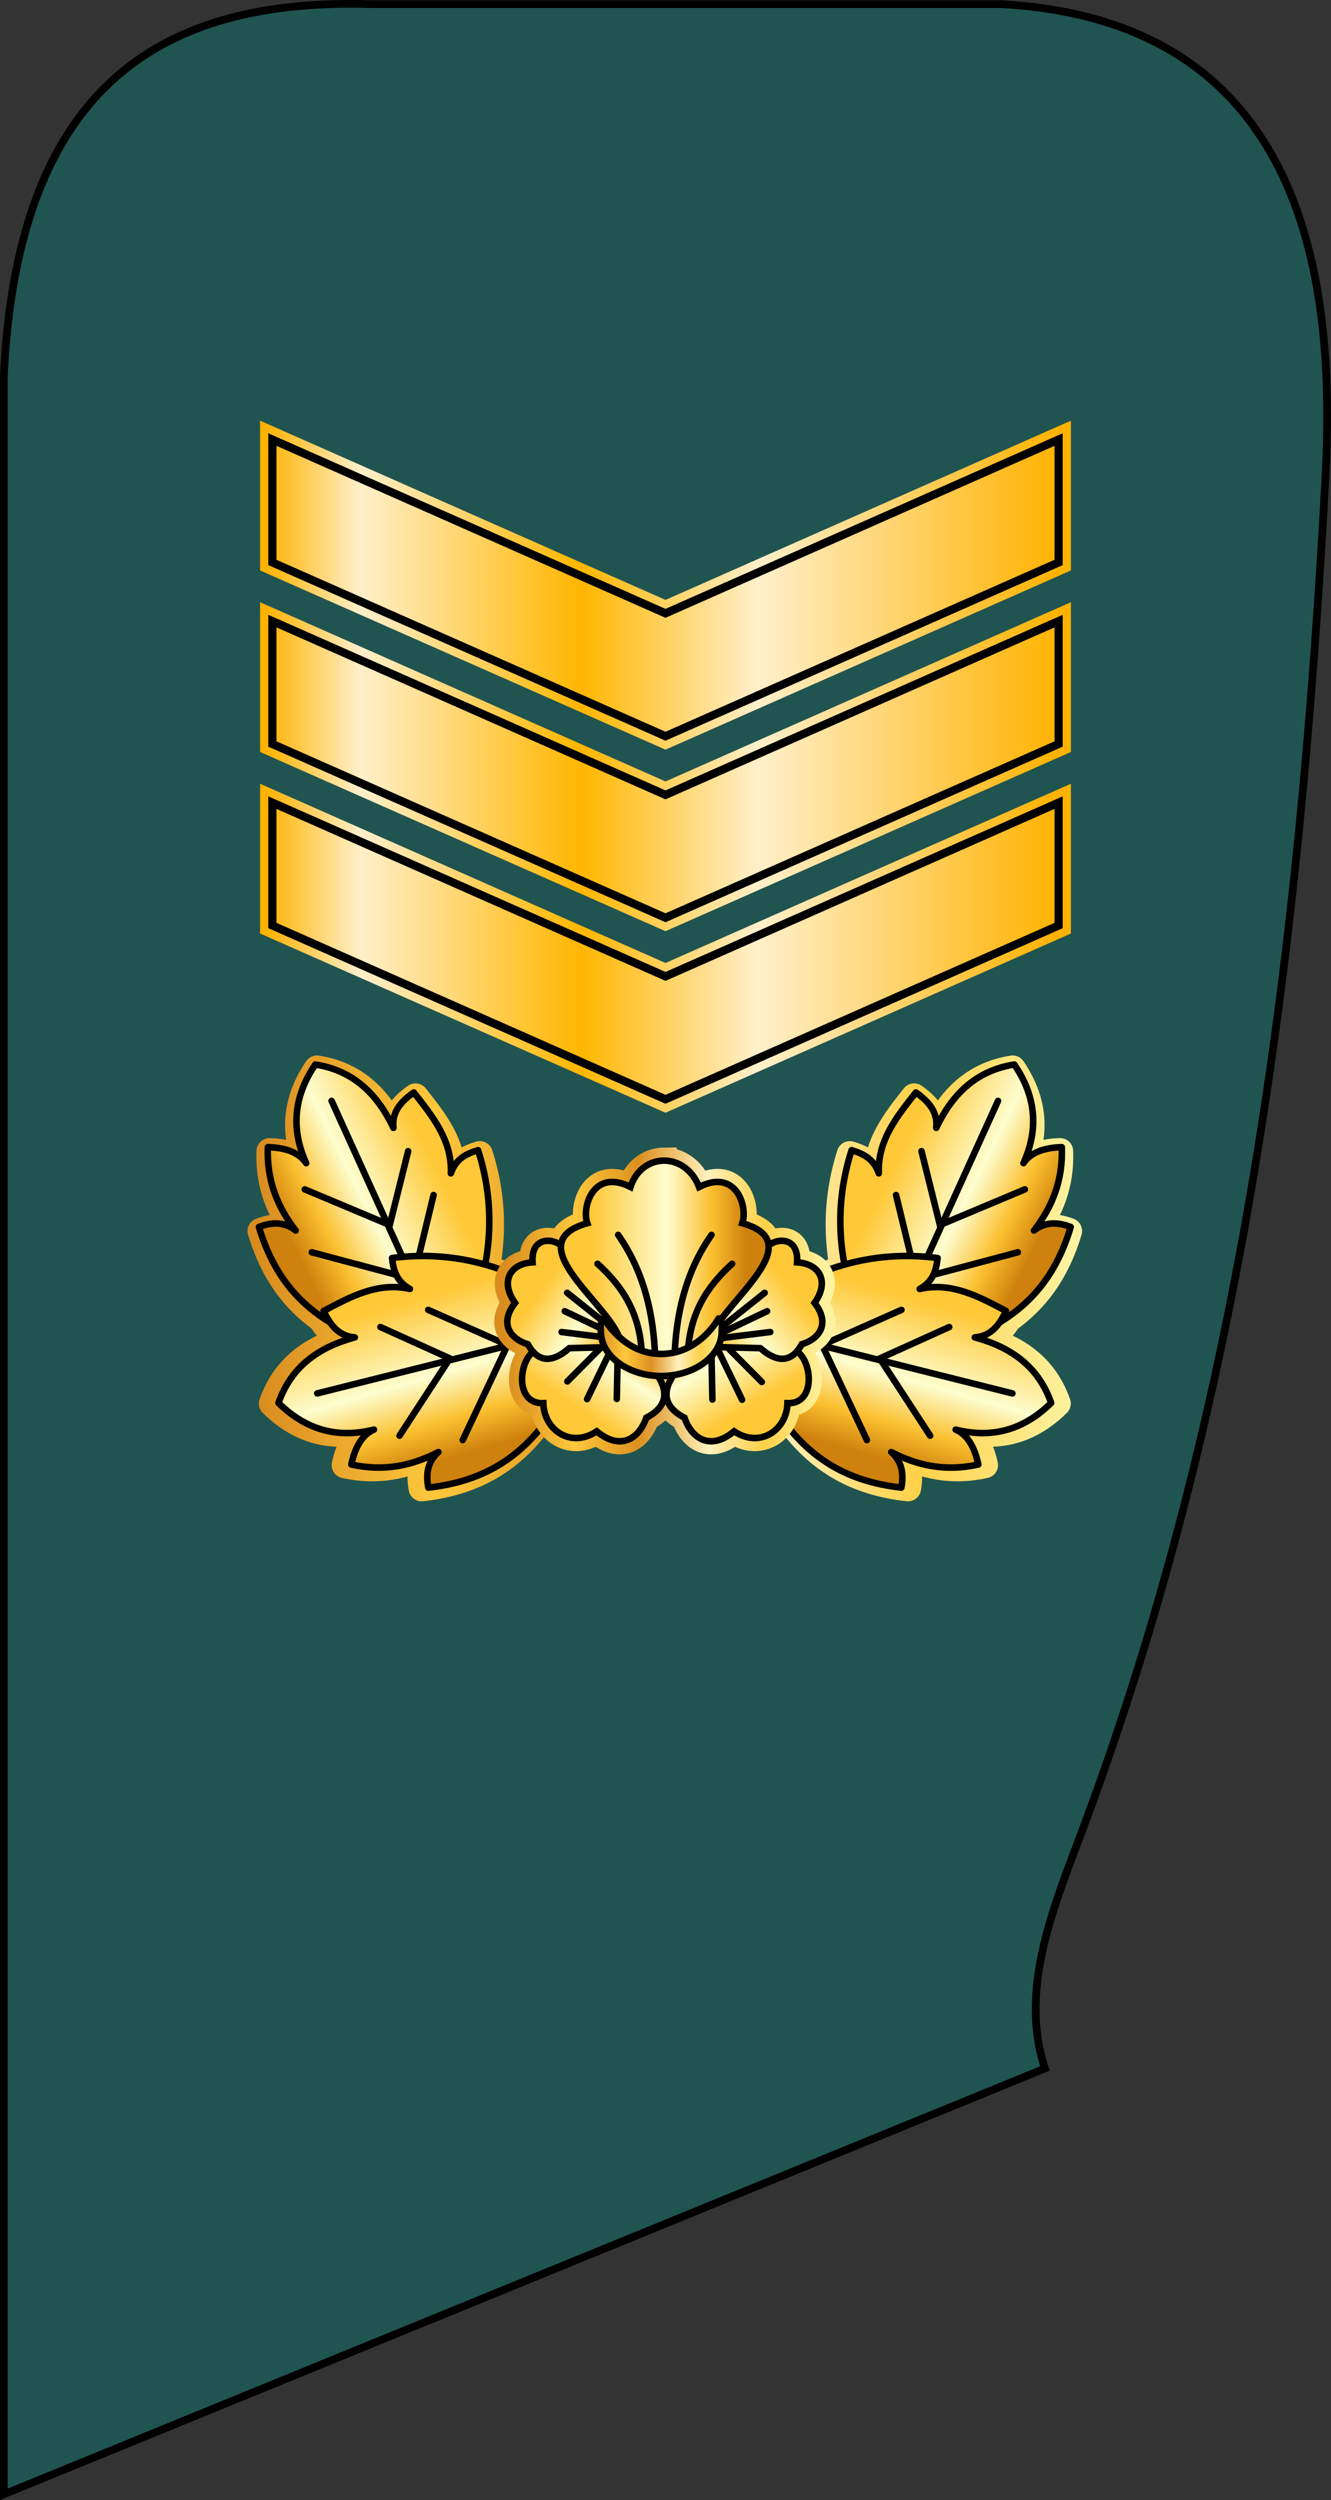 <?xml version="1.0" encoding="UTF-8" standalone="no"?>
<!-- Created with Inkscape (http://www.inkscape.org/) -->

<svg
   xmlns:dc="http://purl.org/dc/elements/1.1/"
   xmlns:cc="http://creativecommons.org/ns#"
   xmlns:rdf="http://www.w3.org/1999/02/22-rdf-syntax-ns#"
   xmlns:svg="http://www.w3.org/2000/svg"
   xmlns="http://www.w3.org/2000/svg"
   xmlns:xlink="http://www.w3.org/1999/xlink"
   xmlns:sodipodi="http://sodipodi.sourceforge.net/DTD/sodipodi-0.dtd"
   xmlns:inkscape="http://www.inkscape.org/namespaces/inkscape"
   width="134.898mm"
   height="253.343mm"
   viewBox="0 0 477.985 897.671"
   id="svg18152"
   version="1.1"
   inkscape:version="0.91 r13725"
   sodipodi:docname="7.SKA-MSG.svg">
  <rect x="0" y="0" width="477.985" height="897.671" fill="#333333" stroke="none"/>
  <defs
     id="defs18154">
    <linearGradient
       id="linearGradient4116-4-3">
      <stop
         id="stop4118-6-4"
         offset="0"
         style="stop-color: rgb(119, 119, 119); stop-opacity: 1;" />
      <stop
         id="stop4124-8-0"
         offset="0.5"
         style="stop-color: rgb(255, 255, 255); stop-opacity: 1;" />
      <stop
         id="stop4120-9-2"
         offset="1"
         style="stop-color: rgb(119, 119, 119); stop-opacity: 1;" />
    </linearGradient>
    <linearGradient
       id="linearGradient20635">
      <stop
         style="stop-color:#007aff;stop-opacity:1"
         offset="0"
         id="stop20637" />
      <stop
         style="stop-color:#00b1ff;stop-opacity:1"
         offset="0.5"
         id="stop20639" />
      <stop
         style="stop-color:#3dbfff;stop-opacity:1"
         offset="1"
         id="stop20641" />
    </linearGradient>
    <linearGradient
       id="linearGradient15380-2">
      <stop
         id="stop15382-7"
         style="stop-color:#4e6471;stop-opacity:1"
         offset="0" />
      <stop
         id="stop15388-7"
         style="stop-color:#e4f3fb;stop-opacity:1"
         offset="0.12" />
      <stop
         id="stop17140-8"
         style="stop-color:#4e6471;stop-opacity:1"
         offset="0.398" />
      <stop
         id="stop15390-2"
         style="stop-color:#e4f3fb;stop-opacity:1"
         offset="0.62" />
      <stop
         id="stop15384-3"
         style="stop-color:#4e6471;stop-opacity:1"
         offset="1" />
    </linearGradient>
    <linearGradient
       inkscape:collect="always"
       xlink:href="#linearGradient4116-4-3"
       id="linearGradient18807"
       gradientUnits="userSpaceOnUse"
       x1="-16312.111"
       y1="-15478.909"
       x2="-15706.694"
       y2="-15478.909" />
    <linearGradient
       inkscape:collect="always"
       xlink:href="#linearGradient4116-4-3"
       id="linearGradient18935"
       gradientUnits="userSpaceOnUse"
       x1="-16312.111"
       y1="-15538.909"
       x2="-15706.694"
       y2="-15538.909" />
    <linearGradient
       inkscape:collect="always"
       xlink:href="#linearGradient4116-4-3"
       id="linearGradient19096"
       gradientUnits="userSpaceOnUse"
       x1="-16312.111"
       y1="-15601.767"
       x2="-15706.694"
       y2="-15601.767" />
    <linearGradient
       id="linearGradient15380">
      <stop
         offset="0"
         style="stop-color:#ffb200;stop-opacity:1"
         id="stop15382" />
      <stop
         offset="0.12"
         style="stop-color:#fff0cb;stop-opacity:1"
         id="stop15388" />
      <stop
         offset="0.398"
         style="stop-color:#ffb600;stop-opacity:1"
         id="stop17140" />
      <stop
         offset="0.62"
         style="stop-color:#fff0cb;stop-opacity:1"
         id="stop15390" />
      <stop
         offset="1"
         style="stop-color:#ffb200;stop-opacity:1"
         id="stop15384" />
    </linearGradient>
    <linearGradient
       id="linearGradient39589"
       gradientUnits="userSpaceOnUse"
       x1="274.913"
       y1="510.481"
       x2="397.753"
       y2="410.023">
      <stop
         id="stop39591"
         style="stop-color:#ffc837;stop-opacity:1"
         offset="0" />
      <stop
         id="stop39593"
         style="stop-color:#ffc837;stop-opacity:1"
         offset="0.168" />
      <stop
         id="stop39595"
         style="stop-color:#fdfdcf;stop-opacity:1"
         offset="0.51" />
      <stop
         id="stop39597"
         style="stop-color:#fbc02f;stop-opacity:1"
         offset="0.71" />
      <stop
         id="stop39599"
         style="stop-color:#ce810d;stop-opacity:1"
         offset="0.869" />
    </linearGradient>
    <radialGradient
       gradientTransform="matrix(0.092,0,0,0.092,62.417,26.72)"
       gradientUnits="userSpaceOnUse"
       xlink:href="#linearGradient4261"
       id="radialGradient2867"
       fy="144.884"
       fx="101.612"
       r="129.69"
       cy="144.884"
       cx="101.612" />
    <linearGradient
       id="linearGradient4261">
      <stop
         offset="0"
         style="stop-color:#f5f5f5;stop-opacity:1"
         id="stop4263" />
      <stop
         offset="1"
         style="stop-color:#d3d3d3;stop-opacity:1"
         id="stop4265" />
    </linearGradient>
    <linearGradient
       id="linearGradient4116">
      <stop
         id="stop4118"
         style="stop-color:#000000;stop-opacity:1"
         offset="0" />
      <stop
         id="stop4124"
         style="stop-color:#ffffff;stop-opacity:1"
         offset="0.5" />
      <stop
         id="stop4120"
         style="stop-color:#000000;stop-opacity:1"
         offset="1" />
    </linearGradient>
    <linearGradient
       inkscape:collect="always"
       xlink:href="#linearGradient15380"
       id="linearGradient10622"
       gradientUnits="userSpaceOnUse"
       gradientTransform="matrix(0.735,0,0,0.735,56.498,-39.556)"
       x1="655.594"
       y1="-142.683"
       x2="752.581"
       y2="-142.683" />
    <linearGradient
       inkscape:collect="always"
       xlink:href="#linearGradient15380"
       id="linearGradient10624"
       gradientUnits="userSpaceOnUse"
       gradientTransform="matrix(0.735,0,0,0.735,56.498,-39.556)"
       x1="655.594"
       y1="-142.683"
       x2="752.581"
       y2="-142.683" />
    <linearGradient
       inkscape:collect="always"
       xlink:href="#linearGradient15380"
       id="linearGradient10626"
       gradientUnits="userSpaceOnUse"
       gradientTransform="matrix(0.735,0,0,0.735,56.498,-39.556)"
       x1="655.594"
       y1="-142.683"
       x2="752.581"
       y2="-142.683" />
    <linearGradient
       inkscape:collect="always"
       xlink:href="#linearGradient39589"
       id="linearGradient10628"
       gradientUnits="userSpaceOnUse"
       gradientTransform="matrix(0.873,0.487,-0.487,0.873,476.897,-914.765)"
       x1="488.914"
       y1="645.397"
       x2="506.655"
       y2="644.576" />
    <linearGradient
       inkscape:collect="always"
       xlink:href="#linearGradient8007"
       id="linearGradient10630"
       gradientUnits="userSpaceOnUse"
       x1="543.859"
       y1="-104.306"
       x2="606.182"
       y2="-104.306" />
    <linearGradient
       inkscape:collect="always"
       id="linearGradient8007">
      <stop
         style="stop-color:#d98c1f;stop-opacity:1"
         offset="0"
         id="stop8009" />
      <stop
         id="stop8015"
         offset="0.217"
         style="stop-color:#fdc73c;stop-opacity:1" />
      <stop
         style="stop-color:#dc901f;stop-opacity:1"
         offset="0.421"
         id="stop8017" />
      <stop
         id="stop8019"
         offset="0.634"
         style="stop-color:#fff1bd;stop-opacity:1" />
      <stop
         style="stop-color:#fed148;stop-opacity:1"
         offset="0.809"
         id="stop8021" />
      <stop
         style="stop-color:#fdf2a1;stop-opacity:1"
         offset="1"
         id="stop8011" />
    </linearGradient>
    <linearGradient
       inkscape:collect="always"
       xlink:href="#linearGradient39589"
       id="linearGradient10632"
       gradientUnits="userSpaceOnUse"
       x1="488.914"
       y1="645.397"
       x2="506.655"
       y2="644.576" />
    <linearGradient
       inkscape:collect="always"
       xlink:href="#linearGradient39589"
       id="linearGradient10634"
       gradientUnits="userSpaceOnUse"
       x1="488.914"
       y1="645.397"
       x2="506.655"
       y2="644.576" />
    <linearGradient
       inkscape:collect="always"
       xlink:href="#linearGradient39589"
       id="linearGradient10636"
       gradientUnits="userSpaceOnUse"
       x1="488.914"
       y1="645.397"
       x2="506.655"
       y2="644.576" />
    <linearGradient
       inkscape:collect="always"
       xlink:href="#linearGradient39589"
       id="linearGradient10638"
       gradientUnits="userSpaceOnUse"
       x1="488.914"
       y1="645.397"
       x2="506.655"
       y2="644.576" />
    <linearGradient
       inkscape:collect="always"
       xlink:href="#linearGradient8007"
       id="linearGradient10640"
       gradientUnits="userSpaceOnUse"
       x1="358.983"
       y1="543.93"
       x2="383.568"
       y2="543.93" />
    <linearGradient
       inkscape:collect="always"
       xlink:href="#linearGradient39589"
       id="linearGradient10642"
       gradientUnits="userSpaceOnUse"
       x1="363.304"
       y1="553.612"
       x2="369.732"
       y2="543.88" />
    <linearGradient
       inkscape:collect="always"
       xlink:href="#linearGradient39589"
       id="linearGradient10644"
       gradientUnits="userSpaceOnUse"
       x1="360.268"
       y1="541.916"
       x2="369.732"
       y2="548.791" />
    <linearGradient
       inkscape:collect="always"
       xlink:href="#linearGradient39589"
       id="linearGradient10646"
       gradientUnits="userSpaceOnUse"
       x1="378.839"
       y1="553.791"
       x2="372.589"
       y2="543.255" />
    <linearGradient
       inkscape:collect="always"
       xlink:href="#linearGradient39589"
       id="linearGradient10648"
       gradientUnits="userSpaceOnUse"
       x1="382.589"
       y1="541.648"
       x2="372.411"
       y2="549.773" />
    <linearGradient
       inkscape:collect="always"
       xlink:href="#linearGradient39589"
       id="linearGradient10650"
       gradientUnits="userSpaceOnUse"
       x1="362.83"
       y1="540.907"
       x2="379.72"
       y2="540.907" />
    <linearGradient
       inkscape:collect="always"
       xlink:href="#linearGradient8007"
       id="linearGradient10652"
       gradientUnits="userSpaceOnUse"
       x1="366.114"
       y1="547.47"
       x2="375.889"
       y2="547.47" />
    <linearGradient
       inkscape:collect="always"
       xlink:href="#linearGradient15380"
       id="linearGradient10654"
       gradientUnits="userSpaceOnUse"
       gradientTransform="matrix(0.735,0,0,0.735,56.498,-39.556)"
       x1="655.594"
       y1="-142.683"
       x2="752.581"
       y2="-142.683" />
    <linearGradient
       inkscape:collect="always"
       xlink:href="#linearGradient15380"
       id="linearGradient10656"
       gradientUnits="userSpaceOnUse"
       gradientTransform="matrix(0.735,0,0,0.735,56.498,-39.556)"
       x1="655.594"
       y1="-142.683"
       x2="752.581"
       y2="-142.683" />
    <linearGradient
       inkscape:collect="always"
       xlink:href="#linearGradient15380"
       id="linearGradient10658"
       gradientUnits="userSpaceOnUse"
       gradientTransform="matrix(0.735,0,0,0.735,56.498,-39.556)"
       x1="655.594"
       y1="-142.683"
       x2="752.581"
       y2="-142.683" />
    <linearGradient
       inkscape:collect="always"
       xlink:href="#linearGradient15380"
       id="linearGradient10678"
       gradientUnits="userSpaceOnUse"
       gradientTransform="matrix(0.735,0,0,0.735,56.498,-39.556)"
       x1="655.594"
       y1="-142.683"
       x2="752.581"
       y2="-142.683" />
    <linearGradient
       inkscape:collect="always"
       xlink:href="#linearGradient15380"
       id="linearGradient10680"
       gradientUnits="userSpaceOnUse"
       gradientTransform="matrix(0.735,0,0,0.735,56.498,-39.556)"
       x1="655.594"
       y1="-142.683"
       x2="752.581"
       y2="-142.683" />
    <linearGradient
       inkscape:collect="always"
       xlink:href="#linearGradient15380"
       id="linearGradient10682"
       gradientUnits="userSpaceOnUse"
       gradientTransform="matrix(0.735,0,0,0.735,56.498,-39.556)"
       x1="655.594"
       y1="-142.683"
       x2="752.581"
       y2="-142.683" />
  </defs>
  <sodipodi:namedview
     id="base"
     pagecolor="#ffffff"
     bordercolor="#666666"
     borderopacity="1.0"
     inkscape:pageopacity="0.0"
     inkscape:pageshadow="2"
     inkscape:zoom="0.35"
     inkscape:cx="-446.29328"
     inkscape:cy="646.99783"
     inkscape:document-units="px"
     inkscape:current-layer="layer1"
     showgrid="false"
     fit-margin-top="0"
     fit-margin-left="0"
     fit-margin-right="0"
     fit-margin-bottom="0"
     inkscape:window-width="1366"
     inkscape:window-height="705"
     inkscape:window-x="-8"
     inkscape:window-y="-8"
     inkscape:window-maximized="1" />
  <g
     inkscape:label="Layer 1"
     inkscape:groupmode="layer"
     id="layer1"
     transform="translate(152.992,-284.547)">
    <g
       id="g11304"
       transform="matrix(4,0,0,4,-3245.868,1167.322)">
      <path
         sodipodi:nodetypes="ccccsscc"
         inkscape:connector-curvature="0"
         id="path22311"
         d="m 773.565,3.208 0,-190.2 c 1.275,-26.422 14.565,-33.84 32.865,-33.332 l 56.641,0 c 27.76,1.518 30.07,25.479 29.136,42.655 -2.262,41.629 -7.303,82.942 -22.143,122.138 -2.482,6.555 -5.3,13.761 -3.03,20.512 z"
         style="fill:#205451;fill-opacity:1;stroke:#000000;stroke-width:0.692;stroke-linecap:butt;stroke-linejoin:miter;stroke-miterlimit:4;stroke-dasharray:none;stroke-opacity:1" />
      <g
         transform="translate(5.446,9.071)"
         id="g10952">
        <g
           id="g10485"
           transform="translate(253.249,0)">
          <path
             sodipodi:nodetypes="ccccccc"
             style="fill:url(#linearGradient10622);fill-opacity:1;fill-rule:evenodd;stroke:url(#linearGradient10624);stroke-width:2.206;stroke-linecap:butt;stroke-linejoin:miter;stroke-miterlimit:4;stroke-dasharray:none;stroke-opacity:1"
             d="m 538.978,-157.717 35.294,15.6 35.294,-15.6 0,11.031 -35.294,15.6 -35.294,-15.6 z"
             id="path10487"
             inkscape:connector-curvature="0" />
          <path
             inkscape:connector-curvature="0"
             id="path10489"
             d="m 538.978,-157.717 35.294,15.6 35.294,-15.6 0,11.031 -35.294,15.6 -35.294,-15.6 z"
             style="fill:url(#linearGradient10626);fill-opacity:1;fill-rule:evenodd;stroke:#000000;stroke-width:0.735px;stroke-linecap:butt;stroke-linejoin:miter;stroke-opacity:1"
             sodipodi:nodetypes="ccccccc" />
        </g>
        <g
           id="g10491"
           transform="matrix(1.174,0,0,1.174,152.387,7.446)">
          <path
             id="path10493"
             d="m 548.422,-120.352 c -1.732,2.544 -1.825,5.056 -0.697,7.545 -0.512,-0.763 -1.474,-1.183 -2.934,-1.225 -0.104,2.58 0.766,4.617 2.129,6.379 -0.84,-0.667 -1.793,-0.668 -2.811,-0.273 0.981,3.283 2.641,5.334 4.643,6.762 0.465,0.78 1.081,1.353 2.062,1.422 -2.745,0.738 -4.862,2.209 -5.84,5.008 2.191,2.161 4.647,2.703 7.299,2.041 -0.843,0.367 -1.429,1.238 -1.732,2.666 2.52,0.566 4.678,0.075 6.656,-0.949 -0.807,0.707 -0.977,1.644 -0.771,2.717 7.294,-0.804 9.623,-5.653 12.127,-10.359 l -0.641,-2.988 c -2.128,-1.627 -4.297,-2.769 -6.502,-3.48 0.552,-2.976 0.371,-5.88 -0.539,-8.715 -0.872,0.27 -1.692,0.633 -2.078,1.773 0.097,-2.511 -1.383,-4.345 -2.84,-6.188 -0.974,0.685 -1.69,1.493 -1.555,2.709 -1.219,-2.568 -3.048,-4.384 -5.977,-4.844 z m 53.197,0 c -2.929,0.459 -4.757,2.276 -5.977,4.844 0.135,-1.216 -0.581,-2.024 -1.555,-2.709 -1.457,1.843 -2.937,3.677 -2.84,6.188 -0.386,-1.14 -1.206,-1.503 -2.078,-1.773 -0.91,2.834 -1.091,5.739 -0.539,8.715 -2.205,0.711 -4.374,1.853 -6.502,3.48 l -0.643,2.988 c 2.504,4.707 4.835,9.556 12.129,10.359 0.206,-1.072 0.035,-2.01 -0.771,-2.717 1.978,1.024 4.137,1.515 6.656,0.949 -0.303,-1.428 -0.89,-2.299 -1.732,-2.666 2.651,0.662 5.107,0.12 7.299,-2.041 -0.978,-2.799 -3.094,-4.27 -5.84,-5.008 0.981,-0.069 1.597,-0.642 2.062,-1.422 2.002,-1.428 3.662,-3.479 4.643,-6.762 -1.018,-0.395 -1.97,-0.393 -2.811,0.273 1.363,-1.762 2.231,-3.799 2.127,-6.379 -1.459,0.042 -2.421,0.461 -2.934,1.225 1.128,-2.489 1.037,-5.001 -0.695,-7.545 z"
             style="fill:url(#linearGradient10628);fill-opacity:1;fill-rule:evenodd;stroke:url(#linearGradient10630);stroke-width:2;stroke-linecap:round;stroke-linejoin:round;stroke-miterlimit:4;stroke-dasharray:none;stroke-opacity:1"
             inkscape:connector-curvature="0" />
          <g
             id="g10495"
             transform="matrix(0.873,0.487,-0.487,0.873,476.897,-914.765)">
            <path
               style="fill:url(#linearGradient10632);fill-opacity:1;fill-rule:evenodd;stroke:#000000;stroke-width:0.5;stroke-linecap:round;stroke-linejoin:round;stroke-miterlimit:4;stroke-dasharray:none;stroke-opacity:1"
               d="m 496.964,656.826 c -4.789,-3.203 -7.592,-7.274 -8.571,-12.143 0.893,-0.189 1.786,-0.272 2.679,0.536 -1.308,-2.145 -0.91,-4.467 -0.536,-6.786 1.184,0.123 2.204,0.479 2.679,1.607 -0.187,-2.837 0.524,-5.314 2.857,-7.143 2.753,1.377 4.057,3.527 4.286,6.25 0.075,-0.916 0.71,-1.752 1.964,-2.5 1.348,2.202 1.581,4.405 1.25,6.607 0.409,-0.992 1.24,-1.456 2.321,-1.607 1.592,7.163 -2.245,10.933 -5.893,14.821"
               id="path10497"
               inkscape:connector-curvature="0"
               sodipodi:nodetypes="ccccccccccc" />
            <path
               style="fill:none;fill-rule:evenodd;stroke:#000000;stroke-width:0.5;stroke-linecap:round;stroke-linejoin:round;stroke-miterlimit:4;stroke-dasharray:none;stroke-opacity:1"
               d="m 496.339,635.934 1.696,20.357"
               id="path10499"
               inkscape:connector-curvature="0" />
            <path
               style="fill:none;fill-rule:evenodd;stroke:#000000;stroke-width:0.5;stroke-linecap:round;stroke-linejoin:round;stroke-miterlimit:4;stroke-dasharray:none;stroke-opacity:1"
               d="m 501.429,640.844 -4.133,5.276"
               id="path10501"
               inkscape:connector-curvature="0"
               sodipodi:nodetypes="cc" />
            <path
               style="fill:none;fill-rule:evenodd;stroke:#000000;stroke-width:0.5;stroke-linecap:round;stroke-linejoin:round;stroke-miterlimit:4;stroke-dasharray:none;stroke-opacity:1"
               d="m 503.304,645.309 -5.625,5.446"
               id="path10503"
               inkscape:connector-curvature="0" />
            <path
               style="fill:none;fill-rule:evenodd;stroke:#000000;stroke-width:0.5;stroke-linecap:round;stroke-linejoin:round;stroke-miterlimit:4;stroke-dasharray:none;stroke-opacity:1"
               d="m 493.099,642.144 4.018,4.286"
               id="path10505"
               inkscape:connector-curvature="0" />
            <path
               style="fill:none;fill-rule:evenodd;stroke:#000000;stroke-width:0.5;stroke-linecap:round;stroke-linejoin:round;stroke-miterlimit:4;stroke-dasharray:none;stroke-opacity:1"
               d="m 493.036,646.023 4.506,4.874"
               id="path10507"
               inkscape:connector-curvature="0"
               sodipodi:nodetypes="cc" />
          </g>
          <g
             transform="matrix(-0.323,0.947,-0.947,-0.323,1364.149,-360.138)"
             id="g10509">
            <path
               sodipodi:nodetypes="ccccccccccc"
               inkscape:connector-curvature="0"
               id="path10511"
               d="m 496.964,656.826 c -4.789,-3.203 -7.592,-7.274 -8.571,-12.143 0.893,-0.189 1.786,-0.272 2.679,0.536 -1.308,-2.145 -0.91,-4.467 -0.536,-6.786 1.184,0.123 2.204,0.479 2.679,1.607 -0.187,-2.837 0.524,-5.314 2.857,-7.143 2.753,1.377 4.057,3.527 4.286,6.25 0.075,-0.916 0.71,-1.752 1.964,-2.5 1.348,2.202 1.581,4.405 1.25,6.607 0.409,-0.992 1.24,-1.456 2.321,-1.607 1.592,7.163 -2.245,10.933 -5.893,14.821"
               style="fill:url(#linearGradient10634);fill-opacity:1;fill-rule:evenodd;stroke:#000000;stroke-width:0.5;stroke-linecap:round;stroke-linejoin:round;stroke-miterlimit:4;stroke-dasharray:none;stroke-opacity:1" />
            <path
               inkscape:connector-curvature="0"
               id="path10513"
               d="m 496.339,635.934 1.696,20.357"
               style="fill:none;fill-rule:evenodd;stroke:#000000;stroke-width:0.5;stroke-linecap:round;stroke-linejoin:round;stroke-miterlimit:4;stroke-dasharray:none;stroke-opacity:1" />
            <path
               sodipodi:nodetypes="cc"
               inkscape:connector-curvature="0"
               id="path10515"
               d="m 501.429,640.844 -4.133,5.276"
               style="fill:none;fill-rule:evenodd;stroke:#000000;stroke-width:0.5;stroke-linecap:round;stroke-linejoin:round;stroke-miterlimit:4;stroke-dasharray:none;stroke-opacity:1" />
            <path
               inkscape:connector-curvature="0"
               id="path10517"
               d="m 503.304,645.309 -5.625,5.446"
               style="fill:none;fill-rule:evenodd;stroke:#000000;stroke-width:0.5;stroke-linecap:round;stroke-linejoin:round;stroke-miterlimit:4;stroke-dasharray:none;stroke-opacity:1" />
            <path
               inkscape:connector-curvature="0"
               id="path10519"
               d="m 493.099,642.144 4.018,4.286"
               style="fill:none;fill-rule:evenodd;stroke:#000000;stroke-width:0.5;stroke-linecap:round;stroke-linejoin:round;stroke-miterlimit:4;stroke-dasharray:none;stroke-opacity:1" />
            <path
               sodipodi:nodetypes="cc"
               inkscape:connector-curvature="0"
               id="path10521"
               d="m 493.036,646.023 4.506,4.874"
               style="fill:none;fill-rule:evenodd;stroke:#000000;stroke-width:0.5;stroke-linecap:round;stroke-linejoin:round;stroke-miterlimit:4;stroke-dasharray:none;stroke-opacity:1" />
          </g>
          <g
             transform="matrix(-0.873,0.487,0.487,0.873,673.143,-914.765)"
             id="g10523">
            <path
               sodipodi:nodetypes="ccccccccccc"
               inkscape:connector-curvature="0"
               id="path10525"
               d="m 496.964,656.826 c -4.789,-3.203 -7.592,-7.274 -8.571,-12.143 0.893,-0.189 1.786,-0.272 2.679,0.536 -1.308,-2.145 -0.91,-4.467 -0.536,-6.786 1.184,0.123 2.204,0.479 2.679,1.607 -0.187,-2.837 0.524,-5.314 2.857,-7.143 2.753,1.377 4.057,3.527 4.286,6.25 0.075,-0.916 0.71,-1.752 1.964,-2.5 1.348,2.202 1.581,4.405 1.25,6.607 0.409,-0.992 1.24,-1.456 2.321,-1.607 1.592,7.163 -2.245,10.933 -5.893,14.821"
               style="fill:url(#linearGradient10636);fill-opacity:1;fill-rule:evenodd;stroke:#000000;stroke-width:0.5;stroke-linecap:round;stroke-linejoin:round;stroke-miterlimit:4;stroke-dasharray:none;stroke-opacity:1" />
            <path
               inkscape:connector-curvature="0"
               id="path10527"
               d="m 496.339,635.934 1.696,20.357"
               style="fill:none;fill-rule:evenodd;stroke:#000000;stroke-width:0.5;stroke-linecap:round;stroke-linejoin:round;stroke-miterlimit:4;stroke-dasharray:none;stroke-opacity:1" />
            <path
               sodipodi:nodetypes="cc"
               inkscape:connector-curvature="0"
               id="path10529"
               d="m 501.429,640.844 -4.133,5.276"
               style="fill:none;fill-rule:evenodd;stroke:#000000;stroke-width:0.5;stroke-linecap:round;stroke-linejoin:round;stroke-miterlimit:4;stroke-dasharray:none;stroke-opacity:1" />
            <path
               inkscape:connector-curvature="0"
               id="path10531"
               d="m 503.304,645.309 -5.625,5.446"
               style="fill:none;fill-rule:evenodd;stroke:#000000;stroke-width:0.5;stroke-linecap:round;stroke-linejoin:round;stroke-miterlimit:4;stroke-dasharray:none;stroke-opacity:1" />
            <path
               inkscape:connector-curvature="0"
               id="path10533"
               d="m 493.099,642.144 4.018,4.286"
               style="fill:none;fill-rule:evenodd;stroke:#000000;stroke-width:0.5;stroke-linecap:round;stroke-linejoin:round;stroke-miterlimit:4;stroke-dasharray:none;stroke-opacity:1" />
            <path
               sodipodi:nodetypes="cc"
               inkscape:connector-curvature="0"
               id="path10535"
               d="m 493.036,646.023 4.506,4.874"
               style="fill:none;fill-rule:evenodd;stroke:#000000;stroke-width:0.5;stroke-linecap:round;stroke-linejoin:round;stroke-miterlimit:4;stroke-dasharray:none;stroke-opacity:1" />
          </g>
          <g
             id="g10537"
             transform="matrix(0.323,0.947,0.947,-0.323,-214.109,-360.138)">
            <path
               style="fill:url(#linearGradient10638);fill-opacity:1;fill-rule:evenodd;stroke:#000000;stroke-width:0.5;stroke-linecap:round;stroke-linejoin:round;stroke-miterlimit:4;stroke-dasharray:none;stroke-opacity:1"
               d="m 496.964,656.826 c -4.789,-3.203 -7.592,-7.274 -8.571,-12.143 0.893,-0.189 1.786,-0.272 2.679,0.536 -1.308,-2.145 -0.91,-4.467 -0.536,-6.786 1.184,0.123 2.204,0.479 2.679,1.607 -0.187,-2.837 0.524,-5.314 2.857,-7.143 2.753,1.377 4.057,3.527 4.286,6.25 0.075,-0.916 0.71,-1.752 1.964,-2.5 1.348,2.202 1.581,4.405 1.25,6.607 0.409,-0.992 1.24,-1.456 2.321,-1.607 1.592,7.163 -2.245,10.933 -5.893,14.821"
               id="path10539"
               inkscape:connector-curvature="0"
               sodipodi:nodetypes="ccccccccccc" />
            <path
               style="fill:none;fill-rule:evenodd;stroke:#000000;stroke-width:0.5;stroke-linecap:round;stroke-linejoin:round;stroke-miterlimit:4;stroke-dasharray:none;stroke-opacity:1"
               d="m 496.339,635.934 1.696,20.357"
               id="path10541"
               inkscape:connector-curvature="0" />
            <path
               style="fill:none;fill-rule:evenodd;stroke:#000000;stroke-width:0.5;stroke-linecap:round;stroke-linejoin:round;stroke-miterlimit:4;stroke-dasharray:none;stroke-opacity:1"
               d="m 501.429,640.844 -4.133,5.276"
               id="path10543"
               inkscape:connector-curvature="0"
               sodipodi:nodetypes="cc" />
            <path
               style="fill:none;fill-rule:evenodd;stroke:#000000;stroke-width:0.5;stroke-linecap:round;stroke-linejoin:round;stroke-miterlimit:4;stroke-dasharray:none;stroke-opacity:1"
               d="m 503.304,645.309 -5.625,5.446"
               id="path10545"
               inkscape:connector-curvature="0" />
            <path
               style="fill:none;fill-rule:evenodd;stroke:#000000;stroke-width:0.5;stroke-linecap:round;stroke-linejoin:round;stroke-miterlimit:4;stroke-dasharray:none;stroke-opacity:1"
               d="m 493.099,642.144 4.018,4.286"
               id="path10547"
               inkscape:connector-curvature="0" />
            <path
               style="fill:none;fill-rule:evenodd;stroke:#000000;stroke-width:0.5;stroke-linecap:round;stroke-linejoin:round;stroke-miterlimit:4;stroke-dasharray:none;stroke-opacity:1"
               d="m 493.036,646.023 4.506,4.874"
               id="path10549"
               inkscape:connector-curvature="0"
               sodipodi:nodetypes="cc" />
          </g>
          <g
             id="g10551"
             transform="translate(203.745,-646.513)">
            <path
               id="path10553"
               d="m 371.189,533.203 c -1.073,0.013 -2.119,0.698 -2.537,2.016 -2.853,-1.443 -3.739,1.528 -3.303,2.768 -1.4,0.393 -1.947,1 -1.998,1.725 -0.721,-0.606 -2.319,-0.664 -2.191,1.268 -1.725,0.1 -2.499,1.462 -1.338,3.102 -1.236,1.59 -0.358,2.755 0.977,3.164 0.131,0.237 0.266,0.425 0.406,0.578 -1.131,0.864 -1.366,4.001 0.777,3.926 0.055,2.053 2.093,3.474 4.084,2.154 1.844,1.527 3.259,0.526 3.795,-1.045 1.916,-0.984 1.447,-2.303 0.857,-3.205 0.095,0.005 0.187,0.021 0.283,0.021 0.328,-5.1e-4 0.647,-0.029 0.957,-0.078 -0.607,0.902 -1.141,2.255 0.818,3.262 0.536,1.571 1.951,2.572 3.795,1.045 1.991,1.32 4.029,-0.101 4.084,-2.154 2.182,0.077 1.896,-3.169 0.713,-3.963 0.131,-0.148 0.26,-0.319 0.383,-0.541 1.335,-0.41 2.212,-1.574 0.977,-3.164 1.161,-1.639 0.385,-3.002 -1.34,-3.102 0.128,-1.932 -1.471,-1.874 -2.191,-1.268 -0.051,-0.724 -0.598,-1.332 -1.998,-1.725 0.436,-1.239 -0.449,-4.21 -3.303,-2.768 -0.532,-1.371 -1.634,-2.029 -2.707,-2.016 z"
               style="fill:none;fill-opacity:1;fill-rule:evenodd;stroke:url(#linearGradient10640);stroke-width:2;stroke-linecap:butt;stroke-linejoin:miter;stroke-miterlimit:4;stroke-dasharray:none;stroke-opacity:1"
               inkscape:connector-curvature="0" />
            <g
               style="stroke-width:0.5;stroke-miterlimit:4;stroke-dasharray:none"
               id="g10555">
              <g
                 style="stroke-width:0.5;stroke-miterlimit:4;stroke-dasharray:none"
                 id="g10557">
                <path
                   style="fill:url(#linearGradient10642);fill-opacity:1;fill-rule:evenodd;stroke:#000000;stroke-width:0.5;stroke-linecap:butt;stroke-linejoin:miter;stroke-miterlimit:4;stroke-dasharray:none;stroke-opacity:1"
                   d="m 361.716,547.608 c -1.533,0.156 -2.171,4.226 0.267,4.141 0.055,2.053 2.093,3.472 4.084,2.153 1.844,1.527 3.258,0.527 3.794,-1.044 2.345,-1.204 1.121,-2.95 0.471,-3.762 l -3.049,-4.396 z"
                   id="path10559"
                   inkscape:connector-curvature="0"
                   sodipodi:nodetypes="ccccccc" />
                <path
                   sodipodi:nodetypes="ccccccc"
                   inkscape:connector-curvature="0"
                   id="path10561"
                   d="m 363.482,539.818 c -0.641,-0.707 -2.457,-0.886 -2.321,1.161 -1.725,0.1 -2.501,1.463 -1.339,3.103 -1.236,1.59 -0.358,2.753 0.977,3.162 1.074,1.94 2.51,0.865 3.175,0.298 l 3.616,-0.09 c 0.239,-3.233 -2.076,-5.372 -4.107,-7.633 z"
                   style="fill:url(#linearGradient10644);fill-opacity:1;fill-rule:evenodd;stroke:#000000;stroke-width:0.5;stroke-linecap:butt;stroke-linejoin:miter;stroke-miterlimit:4;stroke-dasharray:none;stroke-opacity:1" />
              </g>
              <g
                 style="stroke-width:0.5;stroke-miterlimit:4;stroke-dasharray:none"
                 id="g10563">
                <path
                   sodipodi:nodetypes="ccccccc"
                   inkscape:connector-curvature="0"
                   id="path10565"
                   d="m 380.922,547.608 c 1.533,0.156 2.171,4.226 -0.267,4.141 -0.055,2.053 -2.093,3.472 -4.084,2.153 -1.844,1.527 -3.258,0.527 -3.794,-1.044 -2.345,-1.204 -1.121,-2.95 -0.471,-3.762 l 3.049,-4.396 z"
                   style="fill:url(#linearGradient10646);fill-opacity:1;fill-rule:evenodd;stroke:#000000;stroke-width:0.5;stroke-linecap:butt;stroke-linejoin:miter;stroke-miterlimit:4;stroke-dasharray:none;stroke-opacity:1" />
                <path
                   style="fill:url(#linearGradient10648);fill-opacity:1;fill-rule:evenodd;stroke:#000000;stroke-width:0.5;stroke-linecap:butt;stroke-linejoin:miter;stroke-miterlimit:4;stroke-dasharray:none;stroke-opacity:1"
                   d="m 379.067,539.818 c 0.641,-0.707 2.457,-0.886 2.321,1.161 1.725,0.1 2.501,1.463 1.339,3.103 1.236,1.59 0.358,2.753 -0.977,3.162 -1.074,1.94 -2.51,0.865 -3.175,0.298 l -3.616,-0.09 c -2.385,-3.518 2.463,-5.16 4.107,-7.633 z"
                   id="path10567"
                   inkscape:connector-curvature="0"
                   sodipodi:nodetypes="ccccccc" />
              </g>
            </g>
            <path
               sodipodi:nodetypes="ccccccc"
               inkscape:connector-curvature="0"
               id="path10569"
               d="m 374.789,546.648 c 1.116,-2.753 7.669,-7.185 2.411,-8.661 0.436,-1.239 -0.45,-4.211 -3.304,-2.768 -1.064,-2.742 -4.407,-2.635 -5.244,0 -2.853,-1.443 -3.74,1.528 -3.304,2.768 -5.258,1.476 1.295,5.908 2.411,8.661 2.825,2.65 5.157,2.588 7.029,0 z"
               style="fill:url(#linearGradient10650);fill-opacity:1;fill-rule:evenodd;stroke:#000000;stroke-width:0.5;stroke-linecap:butt;stroke-linejoin:miter;stroke-miterlimit:4;stroke-dasharray:none;stroke-opacity:1" />
            <g
               style="stroke-width:0.5;stroke-miterlimit:4;stroke-dasharray:none"
               transform="translate(0.173,0)"
               id="g10571">
              <path
                 style="fill:none;fill-rule:evenodd;stroke:#000000;stroke-width:0.5;stroke-linecap:round;stroke-linejoin:round;stroke-miterlimit:4;stroke-dasharray:none;stroke-opacity:1"
                 d="m 371.843,548.198 c 0.123,-3.166 0.789,-6.391 2.828,-9.318"
                 id="path10573"
                 inkscape:connector-curvature="0"
                 sodipodi:nodetypes="cc" />
              <path
                 sodipodi:nodetypes="cc"
                 inkscape:connector-curvature="0"
                 id="path10575"
                 d="m 372.853,548.104 c 0.123,-3.166 1.42,-5.223 3.396,-7.014"
                 style="fill:none;fill-rule:evenodd;stroke:#000000;stroke-width:0.5;stroke-linecap:round;stroke-linejoin:round;stroke-miterlimit:4;stroke-dasharray:none;stroke-opacity:1" />
              <path
                 sodipodi:nodetypes="cc"
                 inkscape:connector-curvature="0"
                 id="path10577"
                 d="m 370.361,548.198 c -0.123,-3.166 -0.789,-6.391 -2.828,-9.318"
                 style="fill:none;fill-rule:evenodd;stroke:#000000;stroke-width:0.5;stroke-linecap:round;stroke-linejoin:round;stroke-miterlimit:4;stroke-dasharray:none;stroke-opacity:1" />
              <path
                 style="fill:none;fill-rule:evenodd;stroke:#000000;stroke-width:0.5;stroke-linecap:round;stroke-linejoin:round;stroke-miterlimit:4;stroke-dasharray:none;stroke-opacity:1"
                 d="m 369.351,548.104 c -0.123,-3.166 -1.42,-5.223 -3.396,-7.014"
                 id="path10579"
                 inkscape:connector-curvature="0"
                 sodipodi:nodetypes="cc" />
            </g>
            <g
               style="stroke-width:0.5;stroke-miterlimit:4;stroke-dasharray:none"
               id="g10581"
               inkscape:transform-center-x="1.486749"
               inkscape:transform-center-y="2.4315075"
               transform="matrix(0.198,0.98,0.98,-0.198,-242.643,286.775)">
              <path
                 style="fill:none;fill-rule:evenodd;stroke:#000000;stroke-width:0.5;stroke-linecap:round;stroke-linejoin:round;stroke-miterlimit:4;stroke-dasharray:none;stroke-opacity:1"
                 d="m 376.26,545.423 2.013,-3.009"
                 id="path10583"
                 inkscape:connector-curvature="0"
                 sodipodi:nodetypes="cc" />
              <path
                 style="fill:none;fill-rule:evenodd;stroke:#000000;stroke-width:0.5;stroke-linecap:round;stroke-linejoin:round;stroke-miterlimit:4;stroke-dasharray:none;stroke-opacity:1"
                 d="m 376.292,546.37 3.608,-2.744"
                 id="path10585"
                 inkscape:connector-curvature="0"
                 sodipodi:nodetypes="cc" />
              <path
                 sodipodi:nodetypes="cc"
                 inkscape:connector-curvature="0"
                 id="path10587"
                 d="m 376.189,546.782 4.146,-0.927"
                 style="fill:none;fill-rule:evenodd;stroke:#000000;stroke-width:0.5;stroke-linecap:round;stroke-linejoin:round;stroke-miterlimit:4;stroke-dasharray:none;stroke-opacity:1"
                 inkscape:transform-center-x="-2.4135707"
                 inkscape:transform-center-y="-0.5386614" />
            </g>
            <g
               style="stroke-width:0.5;stroke-miterlimit:4;stroke-dasharray:none"
               transform="matrix(-0.198,0.98,-0.98,-0.198,985.157,286.82)"
               inkscape:transform-center-y="2.4315075"
               inkscape:transform-center-x="-1.4867529"
               id="g10589">
              <path
                 sodipodi:nodetypes="cc"
                 inkscape:connector-curvature="0"
                 id="path10591"
                 d="m 376.26,545.423 2.013,-3.009"
                 style="fill:none;fill-rule:evenodd;stroke:#000000;stroke-width:0.5;stroke-linecap:round;stroke-linejoin:round;stroke-miterlimit:4;stroke-dasharray:none;stroke-opacity:1" />
              <path
                 sodipodi:nodetypes="cc"
                 inkscape:connector-curvature="0"
                 id="path10593"
                 d="m 376.292,546.37 3.608,-2.744"
                 style="fill:none;fill-rule:evenodd;stroke:#000000;stroke-width:0.5;stroke-linecap:round;stroke-linejoin:round;stroke-miterlimit:4;stroke-dasharray:none;stroke-opacity:1" />
              <path
                 inkscape:transform-center-y="-0.5386614"
                 inkscape:transform-center-x="-2.4135707"
                 style="fill:none;fill-rule:evenodd;stroke:#000000;stroke-width:0.5;stroke-linecap:round;stroke-linejoin:round;stroke-miterlimit:4;stroke-dasharray:none;stroke-opacity:1"
                 d="m 376.189,546.782 4.146,-0.927"
                 id="path10595"
                 inkscape:connector-curvature="0"
                 sodipodi:nodetypes="cc" />
            </g>
            <g
               transform="translate(-0.67,0)"
               style="stroke-width:0.5;stroke-miterlimit:4;stroke-dasharray:none"
               id="g10597">
              <path
                 style="fill:none;fill-rule:evenodd;stroke:#000000;stroke-width:0.5;stroke-linecap:round;stroke-linejoin:round;stroke-miterlimit:4;stroke-dasharray:none;stroke-opacity:1"
                 d="m 376.483,545.781 3.098,-2.471"
                 id="path10599"
                 inkscape:connector-curvature="0"
                 sodipodi:nodetypes="cc" />
              <path
                 style="fill:none;fill-rule:evenodd;stroke:#000000;stroke-width:0.5;stroke-linecap:round;stroke-linejoin:round;stroke-miterlimit:4;stroke-dasharray:none;stroke-opacity:1"
                 d="m 376.292,546.37 3.474,-1.654"
                 id="path10601"
                 inkscape:connector-curvature="0"
                 sodipodi:nodetypes="cc" />
              <path
                 sodipodi:nodetypes="cc"
                 inkscape:connector-curvature="0"
                 id="path10603"
                 d="m 376.189,546.782 3.818,-0.474"
                 style="fill:none;fill-rule:evenodd;stroke:#000000;stroke-width:0.5;stroke-linecap:round;stroke-linejoin:round;stroke-miterlimit:4;stroke-dasharray:none;stroke-opacity:1"
                 inkscape:transform-center-x="-2.4135707"
                 inkscape:transform-center-y="-0.5386614" />
            </g>
            <g
               transform="translate(1.027,0)"
               id="g10605">
              <path
                 sodipodi:nodetypes="cc"
                 inkscape:connector-curvature="0"
                 id="path10607"
                 d="m 366.326,546.138 -3.545,-2.828"
                 style="fill:none;fill-rule:evenodd;stroke:#000000;stroke-width:0.5;stroke-linecap:round;stroke-linejoin:round;stroke-miterlimit:4;stroke-dasharray:none;stroke-opacity:1" />
              <path
                 sodipodi:nodetypes="cc"
                 inkscape:connector-curvature="0"
                 id="path10609"
                 d="m 366.072,546.37 -3.474,-1.654"
                 style="fill:none;fill-rule:evenodd;stroke:#000000;stroke-width:0.5;stroke-linecap:round;stroke-linejoin:round;stroke-miterlimit:4;stroke-dasharray:none;stroke-opacity:1" />
              <path
                 inkscape:transform-center-y="-0.5386614"
                 inkscape:transform-center-x="2.4135693"
                 style="fill:none;fill-rule:evenodd;stroke:#000000;stroke-width:0.5;stroke-linecap:round;stroke-linejoin:round;stroke-miterlimit:4;stroke-dasharray:none;stroke-opacity:1"
                 d="m 366.174,546.782 -3.818,-0.474"
                 id="path10611"
                 inkscape:connector-curvature="0"
                 sodipodi:nodetypes="cc" />
            </g>
            <path
               sodipodi:nodetypes="ccccccccc"
               inkscape:connector-curvature="0"
               id="path10613"
               d="m 366.381,546.275 0,0 c 0.001,-0.354 -0.11,-0.625 0.233,-1.009 0.712,1.206 2.212,2.715 4.388,2.719 2.176,-0.005 3.676,-1.514 4.388,-2.719 0.343,0.383 0.232,0.654 0.233,1.009 l 0,0 c -7e-5,1.875 -2.104,3.395 -4.62,3.398 -2.516,-0.004 -4.62,-1.524 -4.62,-3.398 z"
               style="opacity:1;fill:url(#linearGradient10652);fill-opacity:1;stroke:#000000;stroke-width:0.5;stroke-linecap:round;stroke-linejoin:round;stroke-miterlimit:4;stroke-dasharray:none;stroke-opacity:1" />
          </g>
        </g>
        <g
           transform="translate(253.249,-16.295)"
           id="g10616">
          <path
             inkscape:connector-curvature="0"
             id="path10618"
             d="m 538.978,-157.717 35.294,15.6 35.294,-15.6 0,11.031 -35.294,15.6 -35.294,-15.6 z"
             style="fill:url(#linearGradient10654);fill-opacity:1;fill-rule:evenodd;stroke:url(#linearGradient10656);stroke-width:2.206;stroke-linecap:butt;stroke-linejoin:miter;stroke-miterlimit:4;stroke-dasharray:none;stroke-opacity:1"
             sodipodi:nodetypes="ccccccc" />
          <path
             sodipodi:nodetypes="ccccccc"
             style="fill:url(#linearGradient10658);fill-opacity:1;fill-rule:evenodd;stroke:#000000;stroke-width:0.735px;stroke-linecap:butt;stroke-linejoin:miter;stroke-opacity:1"
             d="m 538.978,-157.717 35.294,15.6 35.294,-15.6 0,11.031 -35.294,15.6 -35.294,-15.6 z"
             id="path10620"
             inkscape:connector-curvature="0" />
        </g>
        <g
           id="g10666"
           transform="translate(253.249,-32.591)">
          <path
             sodipodi:nodetypes="ccccccc"
             style="fill:url(#linearGradient10678);fill-opacity:1;fill-rule:evenodd;stroke:url(#linearGradient10680);stroke-width:2.206;stroke-linecap:butt;stroke-linejoin:miter;stroke-miterlimit:4;stroke-dasharray:none;stroke-opacity:1"
             d="m 538.978,-157.717 35.294,15.6 35.294,-15.6 0,11.031 -35.294,15.6 -35.294,-15.6 z"
             id="path10668"
             inkscape:connector-curvature="0" />
          <path
             inkscape:connector-curvature="0"
             id="path10670"
             d="m 538.978,-157.717 35.294,15.6 35.294,-15.6 0,11.031 -35.294,15.6 -35.294,-15.6 z"
             style="fill:url(#linearGradient10682);fill-opacity:1;fill-rule:evenodd;stroke:#000000;stroke-width:0.735px;stroke-linecap:butt;stroke-linejoin:miter;stroke-opacity:1"
             sodipodi:nodetypes="ccccccc" />
        </g>
      </g>
    </g>
  </g>
</svg>
